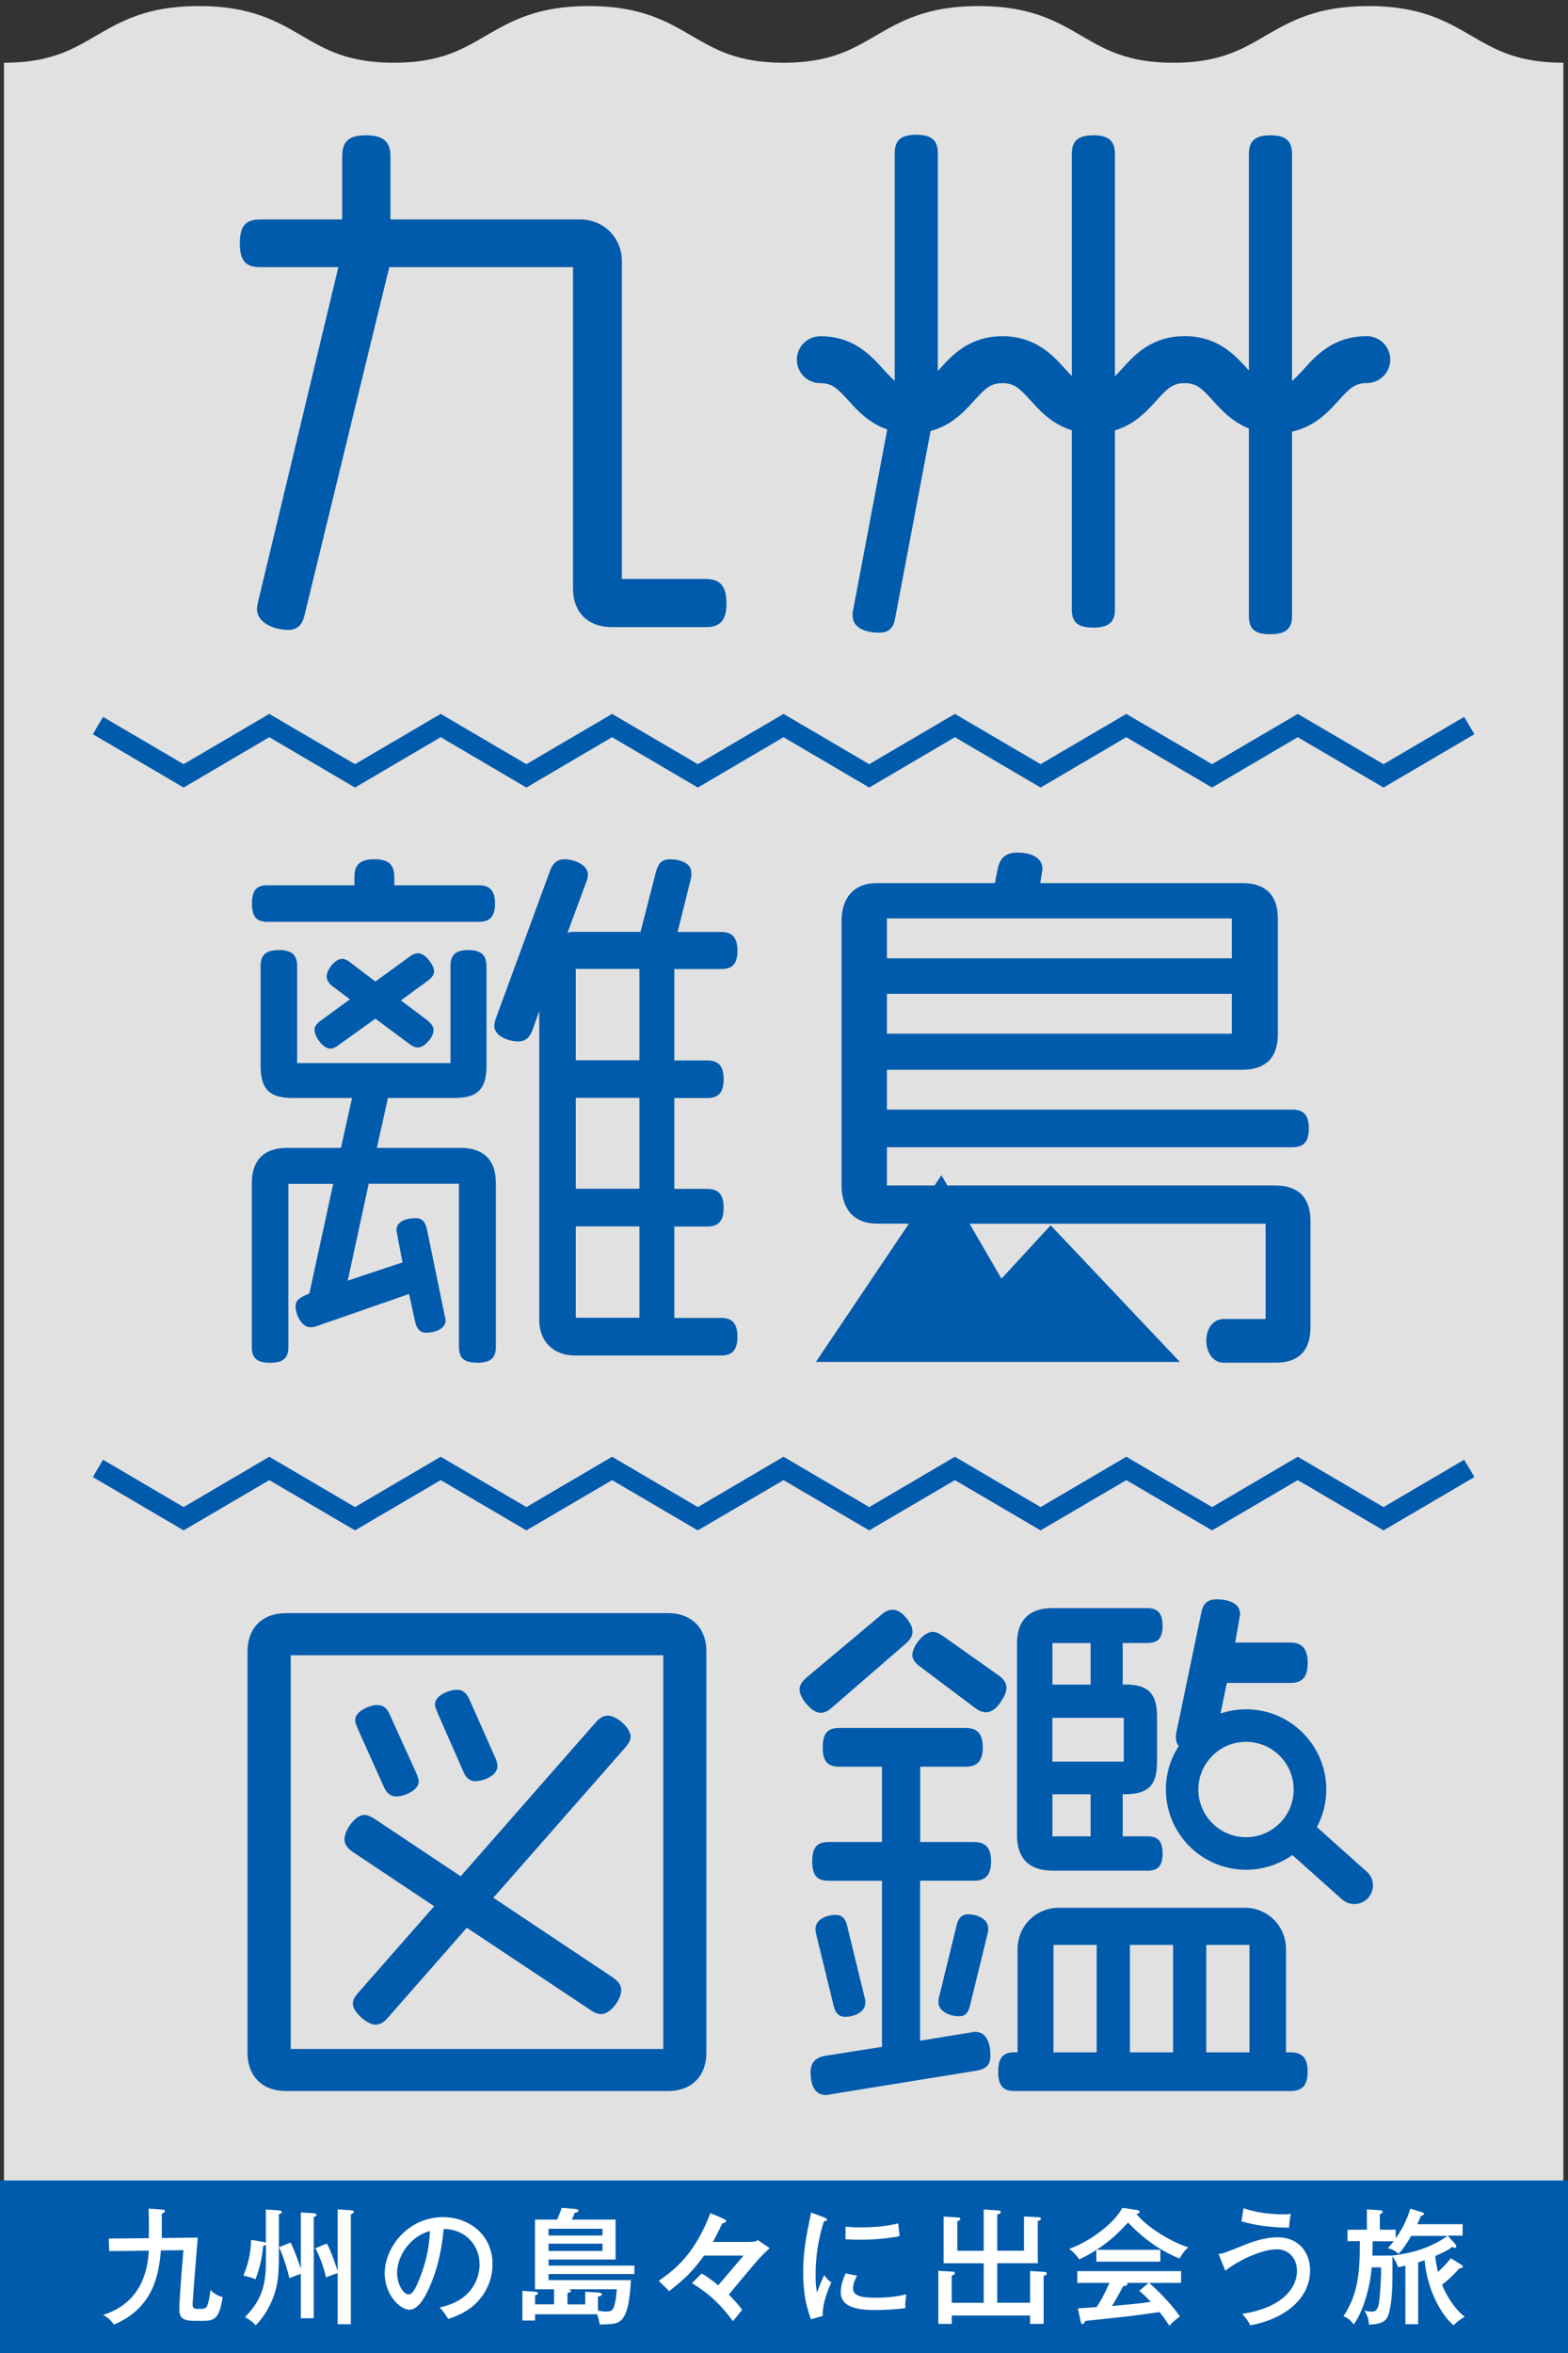 <?xml version="1.0" encoding="UTF-8"?><svg id="_レイヤー_1" xmlns="http://www.w3.org/2000/svg" width="200" height="300" xmlns:xlink="http://www.w3.org/1999/xlink" viewBox="0 0 200 300"><rect x="0" y="0" width="200" height="300" fill="#333333" stroke="none"/><defs><style>.cls-1{fill:none;}.cls-2{isolation:isolate;opacity:.85;}.cls-3{fill:#fff;}.cls-4{fill:#005bac;}.cls-5{clip-path:url(#clippath);}</style><clipPath id="clippath"><rect class="cls-1" x=".49" y=".77" width="198.92" height="294.5"/></clipPath></defs><g class="cls-2"><g class="cls-5"><path class="cls-3" d="M199.41,295.26V8c-5.83,0-8.68-1.66-11.71-3.42-3.22-1.88-6.56-3.81-13.16-3.81s-9.94,1.94-13.17,3.81c-3.02,1.76-5.88,3.42-11.7,3.42s-8.68-1.66-11.7-3.42c-3.22-1.88-6.55-3.81-13.16-3.81s-9.94,1.94-13.16,3.81c-3.02,1.76-5.88,3.42-11.7,3.42s-8.68-1.66-11.7-3.42c-3.22-1.88-6.55-3.81-13.16-3.81s-9.94,1.94-13.16,3.81c-3.02,1.76-5.88,3.42-11.7,3.42s-8.68-1.66-11.7-3.42c-3.22-1.88-6.55-3.81-13.16-3.81s-9.94,1.94-13.16,3.81c-3.02,1.76-5.88,3.42-11.7,3.42v287.26h198.92Z"/></g><rect class="cls-1" width="200" height="295.52"/></g><path class="cls-4" d="M89.96,79.95h-12c-2.96,0-4.87-1.91-4.87-4.87v-41.02h-23.44l-10.8,44.34c-.28,1.27-.92,1.91-2.12,1.91-1.55,0-3.95-.78-3.95-2.68,0-.28.07-.57.14-.92l10.24-42.65h-9.96c-1.77,0-2.61-.71-2.61-3.04s.85-3.04,2.61-3.04h10.45v-8.05c0-1.77.71-2.68,3.04-2.68s3.11.92,3.11,2.68v8.05h24.22c2.97,0,5.3,2.33,5.3,5.3v40.53h10.66c1.77,0,2.68.78,2.68,3.11s-.92,3.04-2.68,3.04"/><path class="cls-4" d="M119.34,51.57l-5.15,27.18c-.21,1.27-.78,1.91-2.05,1.91-1.41,0-3.39-.42-3.39-2.19,0-.21,0-.42.07-.71l5.3-28.03v-30.15c0-1.55.64-2.4,2.75-2.4s2.75.85,2.75,2.4v29.16c0,.78-.14,2.05-.28,2.82M139.46,80.02c-2.12,0-2.75-.78-2.75-2.33V19.65c0-1.55.64-2.4,2.75-2.4s2.75.85,2.75,2.4v58.04c0,1.55-.71,2.33-2.75,2.33M162.05,80.87c-2.12,0-2.75-.78-2.75-2.33V19.65c0-1.55.64-2.4,2.75-2.4s2.75.85,2.75,2.4v58.88c0,1.55-.71,2.33-2.75,2.33"/><polygon class="cls-4" points="23.42 100.41 11.84 93.61 13.14 91.4 23.42 97.43 34.35 91.02 45.28 97.43 56.21 91.02 67.14 97.43 78.07 91.02 89.01 97.43 99.94 91.02 110.87 97.43 121.8 91.02 132.73 97.43 143.66 91.02 154.6 97.43 165.53 91.02 176.47 97.43 186.76 91.4 188.06 93.61 176.47 100.41 165.53 93.99 154.6 100.41 143.66 93.99 132.73 100.41 121.8 93.99 110.87 100.41 99.94 93.99 89.01 100.41 78.07 93.99 67.14 100.41 56.21 93.99 45.28 100.41 34.35 93.99 23.42 100.41"/><path class="cls-4" d="M162.72,55.25c-4.23,0-6.42-2.42-8.02-4.18-1.4-1.54-2.08-2.22-3.6-2.22s-2.2.68-3.6,2.22c-1.6,1.77-3.79,4.18-8.02,4.18s-6.42-2.42-8.02-4.18c-1.4-1.54-2.08-2.22-3.6-2.22s-2.2.68-3.6,2.22c-1.6,1.77-3.79,4.18-8.02,4.18s-6.42-2.42-8.02-4.18c-1.4-1.54-2.08-2.22-3.59-2.22-1.65,0-2.99-1.34-2.99-2.99s1.34-2.99,2.99-2.99c4.23,0,6.42,2.42,8.02,4.19,1.4,1.54,2.08,2.22,3.59,2.22s2.2-.68,3.6-2.22c1.6-1.77,3.79-4.19,8.02-4.19s6.42,2.42,8.02,4.18c1.4,1.54,2.08,2.22,3.6,2.22s2.2-.68,3.6-2.22c1.6-1.77,3.79-4.19,8.02-4.19s6.42,2.42,8.02,4.18c1.4,1.54,2.08,2.22,3.6,2.22s2.2-.68,3.6-2.22c1.6-1.77,3.79-4.18,8.02-4.18,1.65,0,2.99,1.34,2.99,2.99s-1.34,2.99-2.99,2.99c-1.52,0-2.2.68-3.6,2.22-1.6,1.77-3.79,4.18-8.02,4.18"/><polygon class="cls-4" points="23.42 195.12 11.84 188.32 13.14 186.11 23.42 192.15 34.35 185.73 45.28 192.15 56.21 185.73 67.14 192.15 78.07 185.73 89.01 192.15 99.94 185.73 110.87 192.15 121.8 185.73 132.73 192.15 143.66 185.73 154.6 192.15 165.53 185.73 176.47 192.15 186.76 186.11 188.06 188.32 176.47 195.12 165.53 188.71 154.6 195.12 143.66 188.71 132.73 195.12 121.8 188.71 110.87 195.12 99.94 188.71 89.01 195.12 78.07 188.71 67.14 195.12 56.21 188.71 45.28 195.12 34.35 188.71 23.42 195.12"/><path class="cls-4" d="M61.09,117.53h-26.97c-1.34,0-1.98-.57-1.98-2.33s.63-2.33,1.98-2.33h11.09v-1.06c0-1.48.63-2.26,2.54-2.26s2.54.78,2.54,2.26v1.06h10.8c1.34,0,2.05.64,2.05,2.33s-.7,2.33-2.05,2.33M60.87,173.73c-1.77,0-2.33-.63-2.33-2.05v-20.76h-11.51l-2.68,12.36,6.99-2.33-.78-4.09c0-1.2,1.41-1.55,2.4-1.55.85,0,1.27.42,1.48,1.34l2.4,11.65c0,1.2-1.48,1.62-2.47,1.62-.78,0-1.2-.49-1.41-1.34l-.78-3.6-11.79,4.1c-.28.14-.57.14-.78.14-1.2,0-1.91-1.69-1.91-2.68,0-.71.49-1.06,1.27-1.41l.49-.21,3.04-13.98h-5.72v20.83c0,1.34-.63,1.98-2.33,1.98s-2.33-.63-2.33-1.98v-20.9c0-2.97,1.55-4.52,4.52-4.52h6.85l1.41-6.36h-7.56c-2.97,0-4.1-1.13-4.1-4.1v-12.71c0-1.34.57-2.05,2.33-2.05s2.33.71,2.33,2.05v12.36h19.56v-12.36c0-1.34.56-2.05,2.26-2.05s2.33.71,2.33,2.05v12.71c0,2.97-1.13,4.1-4.1,4.1h-8.47l-1.41,6.36h10.66c2.97,0,4.52,1.55,4.52,4.52v20.83c0,1.41-.64,2.05-2.4,2.05M54.52,125.08l-3.39,2.47,3.39,2.54c.5.42.78.78.78,1.27,0,.85-1.13,2.19-1.98,2.19-.35,0-.7-.14-1.06-.42l-4.38-3.25-4.73,3.39c-.35.28-.71.42-1.06.42-.85,0-1.98-1.48-1.98-2.4,0-.42.35-.85.85-1.2l3.67-2.68-2.26-1.7c-.43-.35-.71-.78-.71-1.2,0-.85,1.06-2.26,1.98-2.26.28,0,.63.14.99.42l3.25,2.47,4.38-3.18c.35-.28.71-.42,1.06-.42.5,0,.99.35,1.48.99.35.49.57.92.57,1.34s-.35.85-.85,1.2M91.94,172.82h-18.64c-2.68,0-4.52-1.77-4.52-4.52v-39.4l-.85,2.4c-.35.99-.92,1.48-1.84,1.48-1.13,0-3.04-.64-3.04-1.98,0-.28.07-.63.21-.99l6.92-18.85c.35-.92.92-1.41,1.84-1.41,1.06,0,2.97.63,2.97,1.98,0,.28-.07.57-.21.92l-2.4,6.5c.21-.14.71-.14.92-.14h8.4l1.98-7.7c.28-.99.7-1.55,1.76-1.55,1.13,0,2.75.35,2.75,1.77,0,.21,0,.42-.07.71l-1.69,6.78h5.51c1.41,0,2.12.64,2.12,2.4s-.71,2.33-2.12,2.33h-5.93v11.65h4.17c1.41,0,2.12.63,2.12,2.4s-.71,2.4-2.12,2.4h-4.17v11.58h4.17c1.41,0,2.12.63,2.12,2.4s-.71,2.4-2.12,2.4h-4.17v11.65h5.93c1.41,0,2.12.64,2.12,2.4s-.71,2.4-2.12,2.4M81.56,123.53h-8.12v11.65h8.12v-11.65ZM81.56,139.98h-8.12v11.58h8.12v-11.58ZM81.56,156.36h-8.12v11.65h8.12v-11.65Z"/><path class="cls-4" d="M123.72,156.01h-11.86c-2.97,0-4.52-1.91-4.52-4.87v-33.68c0-2.97,1.55-4.87,4.52-4.87h15.04l.35-1.77c.28-1.41.99-2.12,2.54-2.12,1.34,0,3.18.42,3.18,2.12l-.28,1.77h25.78c2.96,0,4.52,1.55,4.52,4.52v14.76c0,2.97-1.55,4.52-4.52,4.52h-45.34v5.08h51.69c1.41,0,2.12.63,2.12,2.4s-.71,2.4-2.12,2.4h-51.69v4.87h49.5c2.97,0,4.52,1.55,4.52,4.52v13.56c0,2.97-1.48,4.52-4.45,4.52h-6.64c-1.2,0-2.19-1.13-2.19-2.82s.99-2.75,2.19-2.75h5.37v-12.15h-37.71ZM157.12,117.1h-43.99v5.08h43.99v-5.08ZM157.12,126.71h-43.99v5.08h43.99v-5.08Z"/><polygon class="cls-4" points="104.07 173.64 150.49 173.64 134.01 156.22 127.74 163.03 120.08 149.84 104.07 173.64"/><path class="cls-4" d="M85.23,266.6h-48.79c-2.97,0-4.87-1.91-4.87-4.87v-51.19c0-2.97,1.91-4.87,4.87-4.87h48.79c2.97,0,4.87,1.91,4.87,4.87v51.19c0,2.97-1.91,4.87-4.87,4.87M84.6,211.04h-47.52v50.2h47.52v-50.2ZM50.59,229.05c-.78,0-1.27-.42-1.62-1.2l-3.39-7.56c-.14-.35-.28-.71-.28-.99,0-1.13,1.84-1.91,2.82-1.91.78,0,1.27.42,1.62,1.27l3.39,7.48c.14.35.28.71.28.99,0,1.13-1.84,1.91-2.82,1.91M79.73,222.83l-16.8,19.13,15.25,10.17c.71.49,1.06.99,1.06,1.62,0,1.13-1.34,3.04-2.54,3.04-.42,0-.85-.14-1.34-.49l-15.82-10.52-10.1,11.51c-.49.57-.99.85-1.55.85-1.06,0-2.89-1.62-2.89-2.68,0-.49.28-.92.71-1.41l9.67-11.01-10.38-6.92c-.71-.49-1.06-.99-1.06-1.62,0-1.13,1.34-3.11,2.54-3.11.42,0,.78.21,1.27.49l11.01,7.34,17.23-19.63c.49-.57.99-.85,1.55-.85,1.13,0,2.89,1.55,2.89,2.68,0,.49-.28.92-.71,1.41M60.63,227.1c-.71,0-1.2-.42-1.55-1.27l-3.32-7.56c-.14-.35-.28-.71-.28-.99,0-1.13,1.84-1.84,2.82-1.84.78,0,1.27.49,1.62,1.34l3.32,7.48c.14.35.21.63.21.92,0,1.2-1.77,1.91-2.82,1.91"/><path class="cls-4" d="M115.53,209.56l-9.46,8.19c-.49.42-.92.63-1.41.63-1.13,0-2.68-1.91-2.68-2.97,0-.56.35-1.06.92-1.55l9.6-8.05c.49-.42.92-.57,1.34-.57.57,0,1.13.28,1.77,1.06.57.71.78,1.2.78,1.77,0,.49-.28.99-.85,1.48M124.21,239.78h-6.85v20.4l6.99-1.13c1.62,0,1.98,1.7,1.98,3.04,0,1.2-.56,1.69-1.76,1.91l-19.2,3.11c-1.62,0-1.98-1.55-1.98-2.89s.71-1.91,1.91-2.12l7.2-1.13v-21.18h-6.78c-1.41,0-2.12-.57-2.12-2.47s.71-2.47,2.12-2.47h6.78v-9.6h-5.44c-1.41,0-2.12-.57-2.12-2.47s.71-2.47,2.12-2.47h16.1c1.41,0,2.19.64,2.19,2.47s-.78,2.47-2.19,2.47h-5.79v9.6h6.85c1.41,0,2.19.64,2.19,2.47s-.78,2.47-2.19,2.47M107.83,257.14c-.85,0-1.27-.49-1.48-1.34l-2.26-9.25c-.07-.21-.07-.42-.07-.64,0-1.2,1.48-1.77,2.54-1.77.85,0,1.27.49,1.48,1.34l2.26,9.25c.07.21.07.42.07.64,0,1.2-1.48,1.77-2.54,1.77M127.67,216.97c-.63.92-1.27,1.34-1.91,1.34-.49,0-.92-.21-1.41-.57l-7.06-5.3c-.57-.42-.92-.92-.92-1.41,0-1.13,1.41-2.97,2.61-2.97.42,0,.85.21,1.34.56l6.99,4.94c.71.49,1.06.99,1.06,1.62,0,.49-.21,1.06-.71,1.76M125.98,246.48l-2.26,9.25c-.21.85-.57,1.34-1.41,1.34-1.06,0-2.61-.57-2.61-1.77,0-.21,0-.42.07-.64l2.26-9.25c.21-.85.64-1.34,1.48-1.34,1.06,0,2.54.57,2.54,1.77,0,.21,0,.42-.07.64M164.6,266.6h-35.16c-1.41,0-2.12-.57-2.12-2.47s.71-2.47,2.12-2.47h.35v-13.13c0-2.97,2.33-5.3,5.3-5.3h23.65c2.97,0,5.29,2.33,5.29,5.3v13.13h.57c1.41,0,2.19.63,2.19,2.47s-.78,2.47-2.19,2.47M146.38,238.5h-12.14c-2.97,0-4.52-1.55-4.52-4.52v-24.43c0-2.97,1.55-4.52,4.52-4.52h12.07c1.27,0,1.98.56,1.98,2.26s-.71,2.19-1.98,2.19h-3.11v5.29h.28c2.97,0,4.1,1.13,4.1,4.1v5.79c0,2.97-1.13,4.1-4.1,4.1h-.28v5.37h3.18c1.27,0,1.91.57,1.91,2.19s-.64,2.19-1.91,2.19M139.11,209.49h-4.87v5.29h4.87v-5.29ZM143.34,219.02h-9.11v5.58h9.11v-5.58ZM139.11,228.76h-4.87v5.37h4.87v-5.37ZM139.88,247.97h-5.51v13.7h5.51v-13.7ZM149.63,247.97h-5.51v13.7h5.51v-13.7ZM164.53,214.57h-8.05l-1.48,7.2c-.21,1.13-.78,1.77-1.98,1.77-1.27,0-3.04-.42-3.04-1.98,0-.21,0-.42.07-.71l3.18-15.25c.21-1.13.78-1.69,1.98-1.69s2.97.35,2.97,1.91l-.63,3.6h6.99c1.48,0,2.26.71,2.26,2.61s-.78,2.54-2.26,2.54M159.37,247.97h-5.51v13.7h5.51v-13.7Z"/><path class="cls-4" d="M174.32,238.62l-6.35-5.67c.76-1.43,1.2-3.06,1.2-4.79,0-5.64-4.59-10.23-10.23-10.23s-10.23,4.59-10.23,10.23,4.59,10.23,10.23,10.23c2.2,0,4.23-.7,5.9-1.88l6.33,5.65c.45.4,1.02.6,1.58.6.65,0,1.3-.27,1.77-.79.87-.98.79-2.48-.19-3.35M152.85,228.16c0-3.35,2.73-6.08,6.08-6.08s6.08,2.73,6.08,6.08-2.73,6.08-6.08,6.08-6.08-2.73-6.08-6.08"/><rect class="cls-4" y="278" width="200" height="22"/><path class="cls-3" d="M20.64,281.72c.24.02.4.03.4.19,0,.13-.13.19-.4.34v3.09l4.59-.05c-.08.7-.66,8.08-.66,8.43,0,.58.1.66.82.66.66,0,.93-.05,1.07-.48.22-.61.34-1.49.38-1.94.42.46.96.77,1.57.91-.45,2.79-1.07,3.03-2.53,3.03h-.99c-1.25,0-2.02-.16-2.02-1.46,0-.85.27-4.71.53-7.55l-2.87.03c-.27,2.71-.74,7.25-6,9.46-.54-.8-1.07-1.07-1.38-1.23,5.31-1.68,5.7-6.39,5.84-8.2l-5.06.06-.06-1.6,5.11-.05c.02-.8.02-3.01-.03-3.76l1.68.11Z"/><path class="cls-3" d="M33.92,281.71l1.66.1c.26.02.37.14.37.21,0,.13-.08.18-.38.29v5.07c0,2.54-.11,3.76-.61,5.22-.29.88-1.07,2.64-2.35,3.86-.51-.53-.66-.62-1.36-1.04,2.4-2.42,2.67-4.56,2.67-7.36v-1.83c-.1.05-.16.06-.35.1-.11,1.09-.27,2.42-.98,4.27-.59-.27-1.28-.42-1.54-.46.45-1.17.9-2.37.99-4.56l1.52.26c.19.03.27.05.35.1v-4.21ZM38.37,282.08l1.65.1c.06,0,.35.02.35.22,0,.11-.05.14-.35.27v12.9h-1.65v-5.65c-.59.18-.94.32-1.46.54-.16-.64-.54-2.24-1.31-3.95l1.47-.59c.64,1.3,1.22,3.09,1.3,3.36v-7.2ZM43.07,281.69l1.68.11c.13.02.37.02.37.24,0,.1-.06.14-.37.27v14.02h-1.68v-6.5c-.42.1-.82.26-1.49.53-.35-1.65-1.06-3.2-1.36-3.71l1.47-.61c.74,1.39,1.26,3.19,1.38,3.54v-7.89Z"/><path class="cls-3" d="M56.08,294.19c4.77-.99,5.09-4.56,5.09-5.49,0-2.4-1.76-4.5-4.58-4.51-.18,1.84-.53,4.48-1.76,7.31-.86,1.97-1.7,2.98-2.61,2.98-1.2,0-3.15-1.92-3.15-4.63,0-3.36,3.01-7.17,7.41-7.17,3.38,0,6.34,2.26,6.34,6,0,2.08-.91,3.7-1.87,4.74-1.26,1.36-2.8,1.9-3.78,2.24-.45-.75-.77-1.12-1.09-1.47ZM50.65,289.74c0,1.6.85,2.79,1.47,2.79s1.07-1.22,1.49-2.26c.75-1.94,1.15-3.75,1.22-5.81-2.53.64-4.18,3.25-4.18,5.28Z"/><path class="cls-3" d="M68.25,295.86h-1.62v-3.78l1.66.11c.16.02.34.08.34.21,0,.14-.13.18-.38.22v1.17h2.42v-1.92h-2.43v-8.88h2.82c.14-.3.38-.85.58-1.5l1.82.16c.11.02.32.03.32.19,0,.21-.26.24-.48.29-.06.19-.19.54-.37.86h5.59v5.09h-8.55v.78h10.95v1.07h-10.95v.78h10.5c-.03.58-.13,3.54-.93,4.72-.59.88-1.18.9-3.04.94-.05-.27-.13-.75-.34-1.31h-7.91v.78ZM69.97,285.02h6.88v-.86h-6.88v.86ZM76.85,286.06h-6.88v.93h6.88v-.93ZM74.64,293.79v-1.6l1.63.1c.29.02.5.06.5.24,0,.21-.34.26-.5.27v1.81c.29.05.8.11,1.06.11.69,0,.83-.26.96-.56.06-.18.32-.94.38-2.29h-6.21c.24.03.37.11.37.21,0,.16-.29.24-.45.26v1.46h2.26Z"/><path class="cls-3" d="M98.18,286.62c-.29.26-.99.96-1.17,1.14-.45.45-3.99,4.71-4.05,4.79.3.32,1.17,1.17,1.7,1.95l-1.17,1.44c-1.71-2.27-2.95-3.41-5.22-4.85l1.23-1.22c.7.37,1.58,1.06,2.11,1.5.66-.75,3.15-3.71,3.23-3.79h-5.03c-1.6,2.15-2.31,2.83-4.45,4.53l-1.34-1.3c1.98-1.42,4.53-3.26,6.59-8.64.32.13,1.34.56,1.66.71.21.1.34.16.34.29,0,.16-.16.21-.27.24-.22.06-.24.11-.37.38-.29.64-.69,1.39-1.04,2.05h4.31c1.12,0,1.23-.08,1.42-.24l1.5,1.02Z"/><path class="cls-3" d="M105.13,282.73c.22.08.35.13.35.27,0,.16-.19.18-.38.19-.74,2.26-1.07,4.58-1.07,6.92,0,1.06.06,1.54.18,2.18.18-.53.64-1.71.93-2.22.13.19.34.56.9.93-.21.45-1.18,2.54-1.1,4.27l-1.5.43c-.43-1.17-.99-2.88-.99-5.94,0-2.8.38-4.64,1.01-7.67l1.7.64ZM109.31,290.14c-.19.38-.5.96-.5,1.63,0,.99,1.15,1.18,2.85,1.18.53,0,2.24,0,3.95-.43-.06.3-.16.88-.14,1.76-1.06.16-2.67.24-3.76.24-1.95,0-4.47-.19-4.47-2.27,0-.83.27-1.63.62-2.4l1.44.29ZM107.85,283.9c.43.03.91.08,1.73.08,1.89,0,3.42-.11,4.98-.51.05.32.16,1.41.19,1.63-1.7.34-3.44.46-5.19.46-.78,0-1.3-.05-1.71-.06v-1.6Z"/><path class="cls-3" d="M131.39,293.6v-4.05l1.86.11c.13,0,.27.06.27.21,0,.18-.16.22-.4.29v6.13h-1.73v-1.07h-10v1.07h-1.71v-6.77l1.89.11c.1,0,.22.06.22.21,0,.16-.1.19-.4.29v3.47h4.08v-5.04h-5.11v-5.95l1.83.11c.08,0,.3.02.3.19,0,.14-.08.18-.38.27v3.79h3.36v-5.27l1.92.13c.08,0,.26.05.26.22,0,.14-.11.19-.45.3v4.61h3.41v-4.37l1.86.1c.13,0,.3.02.3.19s-.19.24-.4.29v5.38h-5.17v5.04h4.19Z"/><path class="cls-3" d="M148,286.85v1.5h-8.16v-1.49c-1.01.66-1.71.98-2.18,1.2-.14-.21-.58-.82-1.28-1.34,2.27-.78,5.55-2.98,6.79-5.23l1.94.3c.14.02.26.11.26.22,0,.13-.11.18-.42.24,1.04,1.44,4.13,3.49,6.63,4.29-.56.38-1.1,1.36-1.14,1.42-3.51-1.46-5.59-3.6-6.55-4.59-1.12,1.18-2.15,2.26-4.02,3.47h8.13ZM137.48,294.31c.27-.02,2.19-.14,2.4-.16.51-.82.93-1.47,1.63-3.09h-4.1v-1.5h13.24v1.5h-4.08c1.14.98,2.88,2.74,3.94,4.29-.53.34-.96.74-1.36,1.17-.64-.98-.91-1.31-1.26-1.74-1.02.16-3.39.48-4.42.59-.8.1-4.34.46-5.06.54-.08.22-.14.4-.35.4-.13,0-.18-.16-.21-.29l-.37-1.71ZM146.5,291.06h-2.74s.05.08.05.13c0,.24-.38.27-.56.29-.14.29-.8,1.54-1.42,2.53,1.5-.14,3.47-.3,4.95-.53-.38-.42-.7-.75-1.46-1.42l1.18-.99Z"/><path class="cls-3" d="M155.42,287.38c.53-.06.75-.13,2.35-.77,1.73-.71,3.36-1.36,5.2-1.36,2.74,0,4.13,1.99,4.13,4.21,0,3.91-3.7,6.32-7.63,7.01-.22-.48-.45-.8-1.02-1.46,5.52-.85,6.98-3.63,6.98-5.44,0-1.7-1.09-2.79-2.56-2.79-1.84,0-4.67,1.26-6.59,2.72l-.85-2.13ZM158.61,281.55c.67.21,2.37.77,5.01.77.45,0,.75-.02,1.02-.05-.13.72-.18,1.06-.22,1.76-3.44-.06-5.28-.59-6.07-.82l.26-1.67Z"/><path class="cls-3" d="M185.64,286.17c.06.08.11.18.11.26,0,.13-.11.16-.18.16s-.14-.03-.32-.11c-.64.46-1.39.82-2.18,1.15.06.74.18,1.34.35,2.03.61-.56,1.04-.99,1.63-1.74l1.38.85c.1.06.16.18.16.26,0,.13-.19.14-.42.16-.93,1.02-1.46,1.49-2.24,2.11.45,1.14,1.55,3.09,2.9,4.08-.78.48-.88.53-1.42,1.09-1.84-1.55-3.44-4.99-3.7-8.31-.5.19-.66.24-.82.29v7.88h-1.63v-7.46c-.59.13-.66.14-.93.19-.16-.56-.61-1.22-.72-1.38v2.64c0,1.31-.1,3.68-.53,4.85-.29.78-.82,1.14-2.46,1.22-.08-.8-.21-1.2-.61-1.81.24.08.53.14.94.14s.88,0,1.02-1.75c.18-2.14.19-2.96.19-3.89h-1.2c-.21,2.61-1.12,5.71-2.29,7.28-.45-.58-.69-.77-1.3-1.06,1.9-2.87,2.08-5.71,2.08-9.56h-1.57v-1.46h2.47v-2.59l1.65.11c.11,0,.35.03.35.21s-.26.26-.35.3v1.97h2.02v1.1c1.02-1.39,1.6-2.87,1.86-3.78l1.54.46c.11.03.19.08.19.19,0,.16-.1.19-.38.27-.1.29-.21.54-.46,1.06h5.79v1.46h-1.9l.98,1.1ZM184.63,285.07h-4.63c-.58.99-.9,1.49-1.6,2.29-.46-.4-.83-.61-1.38-.72.19-.22.4-.43.75-.88h-2.69c0,.61-.02,1.39-.03,1.82h2.5c2.69-.3,5.12-1.09,7.08-2.51Z"/></svg>